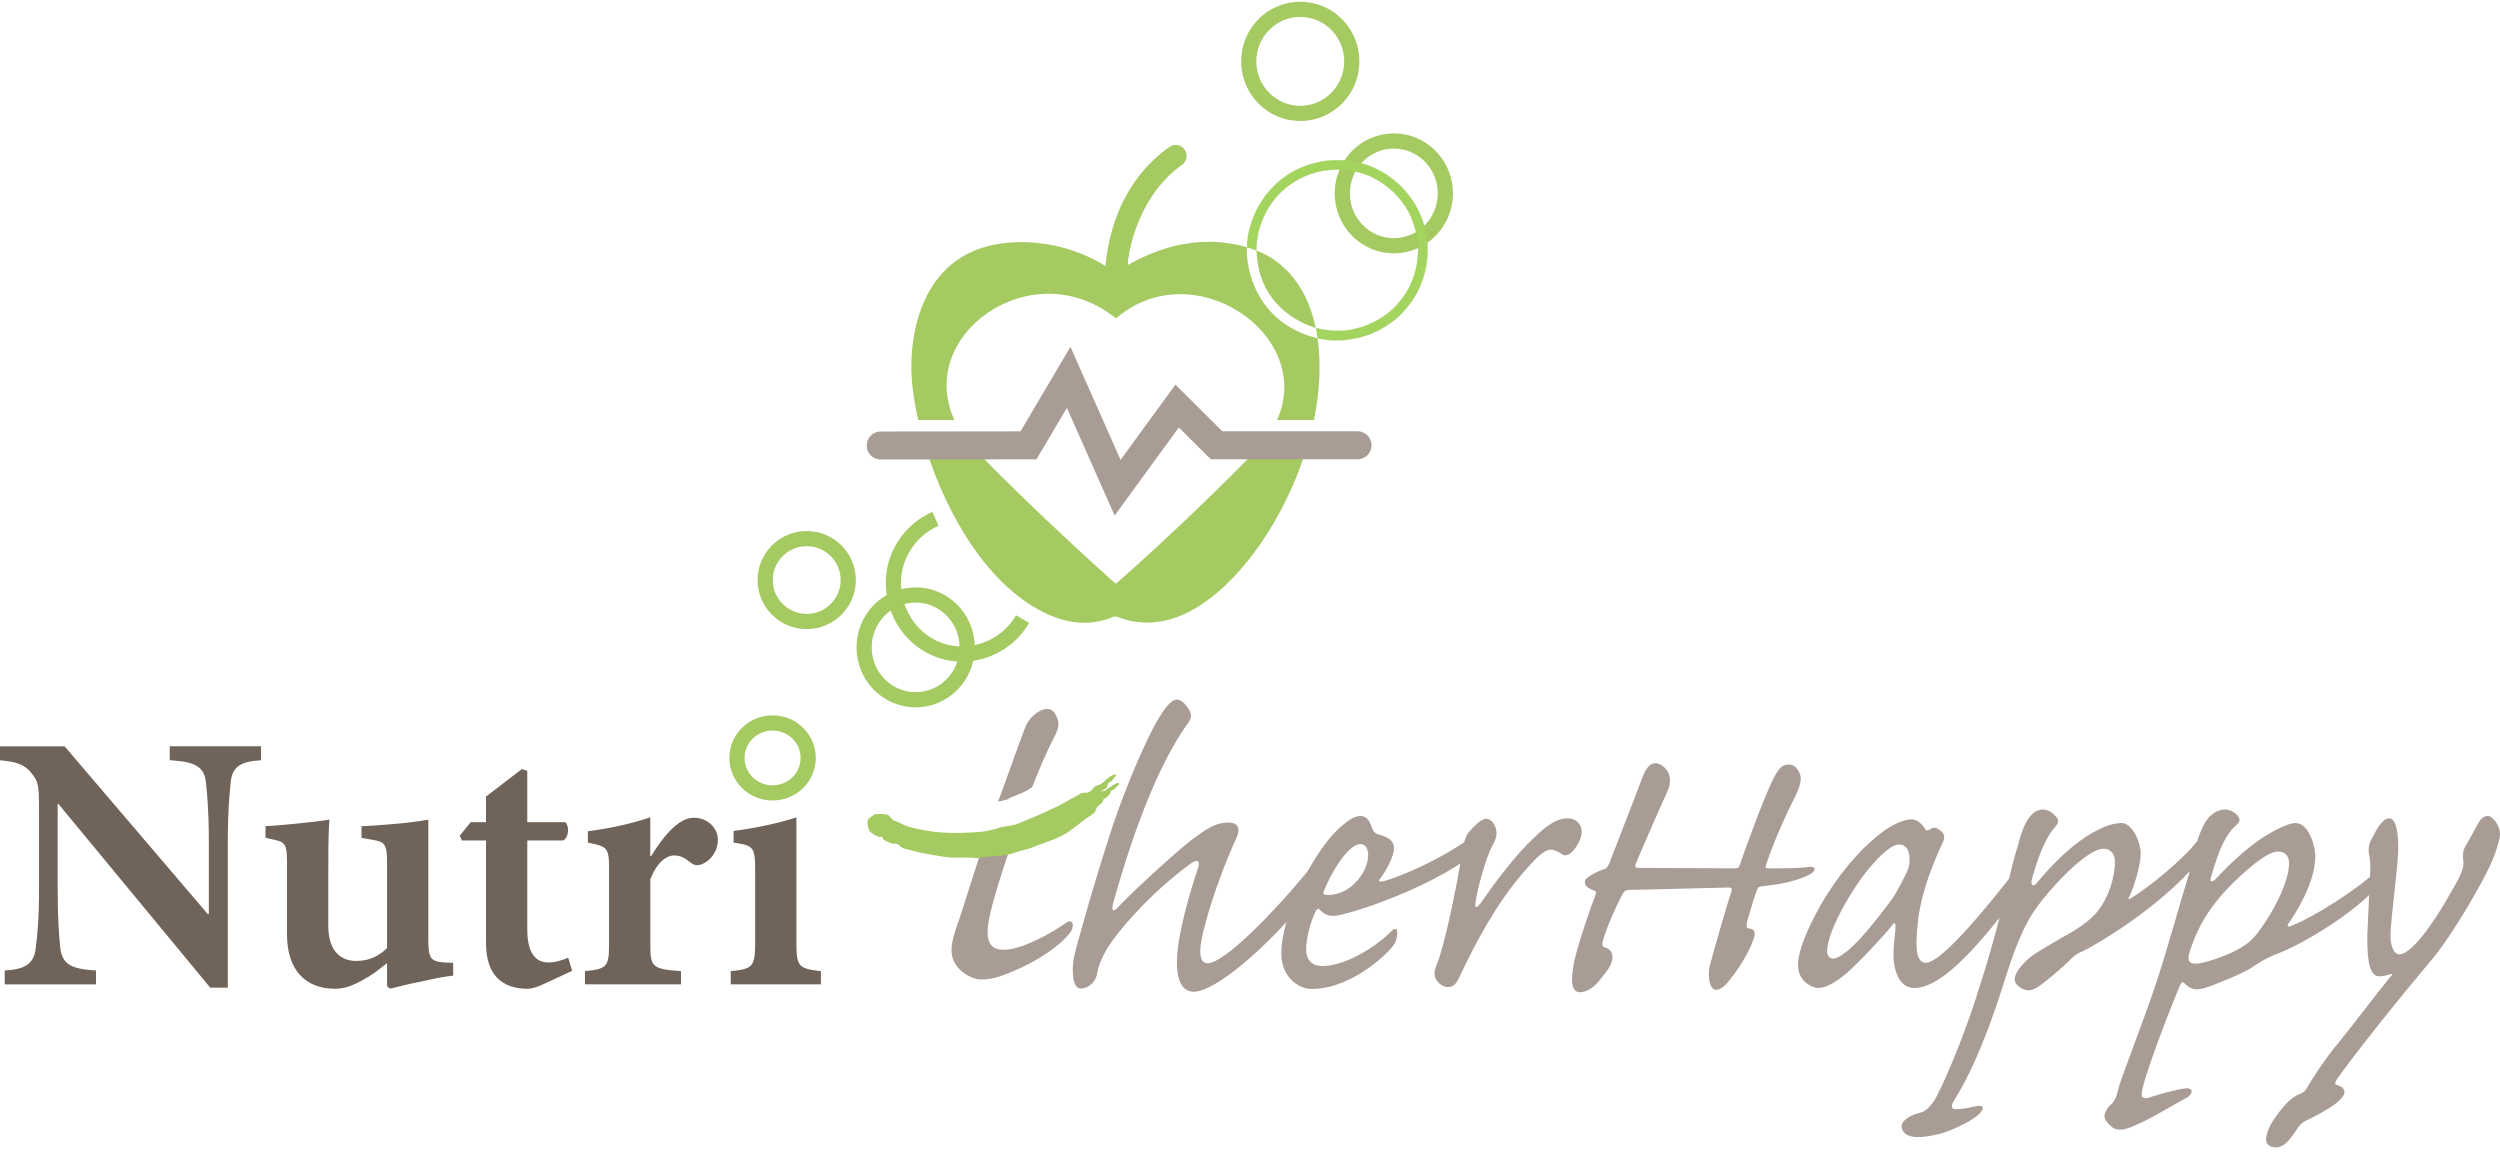 <?xml version="1.0" encoding="UTF-8"?>
<svg width="268px" height="124px" viewBox="0 0 268 124" version="1.1" xmlns="http://www.w3.org/2000/svg" xmlns:xlink="http://www.w3.org/1999/xlink">
    <title>Nutri-Therhappy logo vect rvbweb copie</title>
    <g id="Page-1" stroke="none" stroke-width="1" fill="none" fill-rule="evenodd">
        <g id="homepage-v2-2" transform="translate(-300, -754)">
            <g id="Nutri-Therhappy-logo-vect-rvbweb-copie" transform="translate(300, 755)">
                <g id="Group" transform="translate(0, 79)" fill="#706359" fill-rule="nonzero">
                    <path d="M27.989,1.501 C25.873,1.621 24.933,2.128 24.737,3.78 C24.617,4.996 24.421,6.801 24.421,10.258 L24.421,25.88 L22.54,25.88 L6.257,6.174 L6.181,6.174 L6.181,15.204 C6.181,18.579 6.339,20.383 6.453,21.523 C6.648,23.29 7.469,23.879 10.291,24.037 L10.291,25.531 L0.505,25.531 L0.505,24.037 C2.696,23.917 3.637,23.328 3.832,21.643 C3.99,20.39 4.186,18.579 4.186,15.204 L4.186,6.959 C4.186,4.331 4.148,3.818 3.403,2.913 C2.658,1.931 1.717,1.659 0,1.501 L0,0.006 L6.926,0.006 L22.268,17.983 L22.388,17.983 L22.388,10.252 C22.388,6.794 22.193,4.99 22.073,3.85 C21.877,2.204 20.974,1.653 18.196,1.494 L18.196,0 L27.982,0 L27.982,1.501 L27.989,1.501 Z" id="Path"></path>
                    <path d="M48.577,24.582 C47.523,24.702 46.424,24.936 45.212,25.208 C44,25.443 42.826,25.721 41.809,25.994 L41.493,25.721 L41.493,23.245 C40.711,23.834 40.161,24.347 39.183,24.892 C38.046,25.557 37.068,25.994 35.893,25.994 C32.8,25.994 30.767,24.031 30.767,20.181 L30.767,12.405 C30.767,10.48 30.495,10.283 29.516,10.049 L28.462,9.815 L28.462,8.561 C29.441,8.523 30.577,8.403 31.827,8.289 C33.077,8.169 34.372,8.017 35.312,7.858 C35.192,9.429 35.192,11.512 35.192,13.747 L35.192,19.244 C35.192,22.112 36.682,23.011 38.166,23.011 C39.378,23.011 40.439,22.657 41.493,21.637 L41.493,12.449 C41.493,10.524 41.222,10.252 40.086,10.056 L38.753,9.821 L38.753,8.567 C39.89,8.529 41.298,8.409 42.63,8.295 C43.924,8.175 45.099,8.023 45.919,7.865 L45.919,20.7 C45.919,22.739 46.153,23.056 47.605,23.176 L48.584,23.214 L48.584,24.582 L48.577,24.582 Z" id="Path"></path>
                    <path d="M58.288,25.487 C57.581,25.842 56.918,26 56.602,26 C53.786,26 52.1,24.506 52.1,21.093 L52.1,10.1 L49.518,10.1 L49.285,9.587 L50.459,8.137 L52.1,8.137 L52.1,5.389 L55.939,2.444 L56.526,2.641 L56.526,8.137 L60.599,8.137 C61.066,8.567 60.99,9.783 60.365,10.1 L56.526,10.1 L56.526,19.68 C56.526,22.783 57.934,23.176 58.755,23.176 C59.5,23.176 60.283,22.942 60.908,22.663 L61.337,24.075 L58.288,25.487 Z" id="Path"></path>
                    <path d="M69.798,11.784 C71.288,9.353 72.853,7.662 74.375,7.662 C75.903,7.662 76.957,8.802 76.957,10.018 C76.957,11.233 76.212,12.253 75.234,12.645 C74.722,12.842 74.331,12.721 74.059,12.487 C73.434,11.974 72.923,11.702 72.26,11.702 C71.439,11.702 70.423,12.449 69.716,14.254 L69.716,21.283 C69.716,23.676 69.911,23.872 73.005,24.107 L73.005,25.519 L62.707,25.519 L62.707,24.107 C64.98,23.872 65.29,23.676 65.29,21.321 L65.29,13.038 C65.29,10.879 65.056,10.72 63.017,10.328 L63.017,9.112 C65.365,8.795 67.481,8.365 69.709,7.618 L69.709,11.778 L69.798,11.778 L69.798,11.784 Z" id="Path"></path>
                    <path d="M85.374,20.972 L85.374,7.624 C83.416,8.251 81.068,8.764 78.643,9.074 L78.643,10.328 C80.758,10.644 80.954,10.758 80.954,13.348 L80.954,20.966 C80.954,23.676 80.682,23.872 78.334,24.107 L78.334,25.519 L88,25.519 L88,24.107 C85.569,23.834 85.374,23.6 85.374,20.972 Z" id="Path"></path>
                </g>
                <g id="Group" transform="translate(115, 74)" fill="#A89C94" fill-rule="nonzero">
                    <path d="M11.205,0 C11.461,0 11.87,0.2 12.279,0.802 C12.689,1.353 12.893,1.854 12.33,2.555 C8.238,8.217 5.373,18.088 4.299,21.946 C4.146,22.647 4.35,22.797 4.811,22.296 C5.987,20.994 10.694,16.635 12.74,15.031 C14.274,13.929 15.195,13.177 16.73,13.177 C17.599,13.177 18.06,13.729 17.548,14.831 C16.73,16.534 14.939,20.994 14.019,24.752 C13.302,27.658 13.814,28.259 14.479,28.259 C16.167,28.259 21.334,23.148 25.682,17.787 C26.245,17.086 27.012,17.035 27.012,17.837 C27.012,18.489 26.756,19.39 25.324,21.094 C20.72,26.656 15.297,31.315 12.944,31.315 C11.665,31.315 10.54,29.862 11.563,24.852 C12.075,22.296 12.944,19.441 13.405,18.138 C13.712,17.186 13.354,17.035 12.484,17.687 C7.982,21.044 4.708,25.002 3.736,26.605 C3.071,27.708 2.765,28.509 2.662,29.161 C2.509,30.263 1.741,30.965 0.821,30.965 C0.053,30.965 -0.151,29.361 0.104,27.758 C0.309,26.605 2.56,18.739 4.299,13.478 C5.834,8.919 8.085,3.808 9.21,2.004 C10.131,0.451 10.745,0 11.154,0 L11.205,0 L11.205,0 Z" id="Path"></path>
                    <path d="M22.357,27.157 C22.357,23.098 25.938,15.883 28.905,13.478 C29.672,12.827 30.286,12.476 30.849,12.476 C31.616,12.476 31.872,13.177 32.076,13.729 C32.23,14.23 32.537,14.43 33.048,14.53 C34.174,14.881 34.429,15.382 34.429,15.933 C34.429,16.935 33.406,18.639 32.946,19.19 C32.639,19.491 32.946,19.591 33.406,19.441 C35.043,18.99 39.801,17.086 43.791,13.979 C44.047,13.729 44.302,13.729 44.302,14.23 C44.302,14.931 43.944,15.633 43.484,16.084 C39.596,19.591 31.309,22.497 28.802,23.048 C27.779,23.299 27.165,23.248 26.449,22.497 C26.296,22.347 26.142,22.447 26.04,22.697 C25.426,23.9 25.017,25.754 25.017,26.756 C25.017,28.008 25.733,28.559 26.756,28.559 C29.212,28.559 32.537,26.505 34.225,24.752 C34.583,24.451 34.787,24.551 34.787,24.952 C34.787,25.303 34.736,25.704 34.532,26.104 C34.02,27.056 29.928,31.015 25.631,31.015 C24.096,31.015 22.357,29.662 22.357,27.207 L22.357,27.157 L22.357,27.157 Z M31.667,16.635 C31.667,16.084 31.411,15.482 30.849,15.482 C29.519,15.482 27.677,18.589 26.91,20.543 C26.807,20.843 26.91,20.944 27.37,20.944 C29.825,20.944 31.667,18.438 31.667,16.685 L31.667,16.635 L31.667,16.635 Z" id="Shape"></path>
                    <path d="M53.05,12.727 C54.124,12.727 54.687,13.578 54.533,14.48 C54.431,15.081 53.971,15.883 53.561,16.284 C53.152,16.735 52.692,16.785 52.385,16.534 C52.078,16.334 51.669,16.084 51.208,16.084 C50.492,16.084 49.469,17.186 48.292,18.539 C45.479,21.795 43.33,25.754 41.386,29.862 C41.08,30.564 40.67,30.814 40.21,30.814 C39.801,30.814 39.34,30.564 39.033,30.113 C38.675,29.662 38.726,29.111 39.033,28.359 C39.954,26.154 41.233,19.441 41.642,17.035 C41.898,15.282 42.103,14.53 42.563,14.079 C42.972,13.628 43.791,12.777 44.302,12.777 C45.018,12.777 45.479,13.779 45.428,14.38 C45.428,14.881 45.172,15.282 44.967,15.683 C44.251,17.035 43.381,20.292 43.177,21.695 C43.075,22.397 43.279,22.397 43.74,21.795 C45.121,19.791 47.423,16.685 49.418,14.831 C50.799,13.478 51.924,12.727 52.999,12.727 L53.05,12.727 L53.05,12.727 Z" id="Path"></path>
                    <path d="M76.837,6.965 C77.451,6.965 77.86,7.616 78.013,8.167 C78.116,8.718 77.911,9.47 77.348,10.572 C76.581,12.075 75.251,14.931 74.33,17.687 C74.228,18.038 74.228,18.088 74.637,18.088 C75.865,18.088 78.065,18.088 78.832,17.937 C79.599,17.837 79.753,18.188 79.19,18.639 C77.758,19.441 75.916,19.791 74.023,19.992 C73.563,20.042 73.461,20.092 73.358,20.392 C73.154,20.894 72.898,21.695 72.284,23.8 C72.182,24.401 72.233,24.501 72.591,24.551 C73,24.551 73.256,24.952 73,25.603 C72.386,27.557 70.494,30.113 69.829,30.714 C69.47,31.015 69.164,31.115 68.959,31.115 C68.243,31.065 68.089,29.762 68.243,28.71 C68.499,27.658 70.289,21.395 70.596,20.643 C70.698,20.292 70.647,20.142 70.34,20.142 C69.624,20.142 60.876,20.392 59.751,20.392 C59.291,20.392 59.137,20.493 58.881,20.944 C58.165,22.296 57.142,24.651 56.835,25.854 C56.682,26.405 56.835,26.505 57.142,26.605 C57.756,26.756 58.012,27.407 57.756,28.159 C57.5,28.96 56.733,29.712 56.375,30.213 C55.914,30.764 55.147,31.365 54.38,31.365 C53.408,31.365 53.357,30.063 53.766,28.008 C54.226,26.004 55.659,21.846 55.966,21.144 C56.17,20.693 56.119,20.493 55.812,20.443 C55.301,20.242 54.891,19.992 54.891,19.541 C54.891,19.04 56.221,18.438 56.784,18.238 C57.193,18.138 57.296,17.987 57.5,17.587 C57.807,16.785 60.774,9.169 61.132,8.167 C61.439,7.415 61.848,6.814 62.462,6.814 C63.127,6.814 64.713,7.866 63.69,9.971 C63.383,10.572 60.723,16.685 60.416,17.436 C60.211,17.987 60.263,18.038 60.723,18.038 C61.541,18.038 70.135,18.088 70.801,18.088 C71.312,18.088 71.414,18.038 71.517,17.687 C71.824,16.735 74.381,9.62 75.353,8.017 C75.865,7.165 76.172,6.965 76.786,6.965 L76.837,6.965 L76.837,6.965 Z" id="Path"></path>
                    <path d="M77.751,28.409 C77.751,27.608 78.058,26.004 79.644,22.998 C80.974,20.392 83.378,17.035 85.885,14.931 C87.982,13.077 89.414,12.827 89.977,12.827 C90.54,12.827 91.103,13.428 91.358,13.829 C91.41,14.029 91.614,14.079 91.87,13.929 C92.177,13.678 92.484,13.678 92.791,13.879 C93.558,14.33 93.507,14.831 93.251,15.332 C91.716,18.639 90.745,21.595 90.54,24.451 C90.335,26.555 90.386,28.209 91.461,28.209 C92.944,28.209 97.037,23.549 101.794,17.386 C102.357,16.585 103.022,16.685 103.022,17.336 C103.022,18.188 102.357,19.491 101.385,20.793 C97.65,25.603 93.456,30.914 90.182,30.914 C88.801,30.914 87.931,29.361 87.982,27.106 C87.982,26.154 88.238,24.701 88.187,24.251 C88.187,23.95 88.084,23.85 87.829,24.2 C87.113,25.152 84.197,28.259 82.867,29.411 C81.588,30.463 80.616,30.914 79.9,30.914 C79.388,30.914 77.751,30.313 77.751,28.459 L77.751,28.409 L77.751,28.409 Z M80.872,27.006 C80.872,27.407 81.076,27.758 81.537,27.758 C81.946,27.758 82.764,27.257 83.685,26.355 C84.555,25.553 85.987,23.85 87.522,21.795 C88.187,20.994 89.261,18.839 89.414,18.489 C89.67,17.987 89.773,17.236 89.67,16.635 C89.568,16.033 89.261,15.532 88.596,15.532 C87.829,15.532 86.754,16.434 85.373,18.088 C83.839,19.841 80.872,24.701 80.872,26.956 L80.872,27.006 L80.872,27.006 Z" id="Shape"></path>
                    <path d="M133.203,16.835 C133.152,19.741 131.055,22.948 130.39,23.9 C130.083,24.301 130.236,24.451 130.748,24.2 C132.845,23.399 138.012,20.242 140.262,17.887 C140.723,17.436 141.03,17.486 141.03,17.837 C141.03,18.238 140.876,18.789 140.416,19.39 C138.012,22.497 132.078,26.154 128.957,27.307 C127.832,27.758 127.218,28.159 126.246,28.81 C125.172,29.461 122.102,30.714 121.182,30.965 C120.312,31.165 119.8,31.065 119.187,30.413 C118.931,30.163 118.829,30.313 118.573,30.914 C118.164,31.866 115.094,39.532 114.634,41.937 C114.429,42.789 114.89,42.889 115.759,42.539 C116.527,42.288 118.317,41.787 119.187,41.687 C120.261,41.537 120.056,42.338 119.391,42.689 C117.345,43.791 115.657,44.894 113.969,45.595 C113.253,45.946 112.69,46.096 112.281,46.096 C112.076,46.096 111.923,46.096 111.565,45.946 C111.104,45.595 110.593,45.094 110.593,44.643 C110.593,44.342 110.9,43.741 111.206,43.491 C111.82,42.99 111.923,42.338 112.23,41.236 C112.588,40.084 114.736,34.522 115.964,30.914 C117.345,26.806 118.419,22.697 119.749,18.388 C115.555,22.898 109.416,26.455 108.188,27.006 C107.574,27.257 107.268,27.507 106.705,28.109 C105.631,29.111 104.301,30.213 103.738,30.614 C103.226,31.015 102.766,31.165 102.459,31.165 C101.794,31.165 100.975,30.564 100.975,30.013 C100.975,29.061 102.306,27.808 103.124,27.257 C103.584,26.956 105.017,26.104 106.142,25.453 C107.114,24.952 109.058,23.8 109.928,22.597 C111.002,21.244 111.718,19.14 111.718,17.336 C111.718,16.484 111.206,15.983 110.49,15.983 C108.598,15.983 104.505,20.593 103.431,22.146 C101.743,24.401 100.771,27.357 99.748,30.564 C97.548,37.528 95.655,41.136 94.428,43.04 C94.121,43.541 94.223,43.841 94.479,43.891 C94.939,43.942 95.758,43.841 96.781,43.591 C97.702,43.39 97.804,43.841 97.088,44.493 C96.065,45.395 93.712,46.397 92.74,46.597 C91.921,46.797 91.103,46.898 90.591,46.898 C89.261,46.898 88.852,46.246 88.852,45.745 C88.852,45.244 89.466,44.643 90.796,44.292 C91.205,44.192 91.665,43.992 92.381,42.939 C93.149,41.687 95.4,36.476 96.832,31.967 C98.009,28.359 98.929,25.152 99.697,21.996 C100.617,18.138 100.924,16.885 101.334,15.582 C101.641,14.38 102.357,11.775 103.994,11.775 C104.659,11.775 105.119,12.225 105.477,12.626 C105.784,12.977 105.579,13.328 105.324,13.628 C104.659,14.38 103.789,15.733 102.817,19.24 C102.664,19.891 102.919,20.092 103.277,19.741 C104.863,17.787 107.37,15.182 109.979,13.929 C111.053,13.378 111.923,13.228 112.434,13.228 C113.56,13.228 114.48,15.232 114.48,16.484 C114.48,18.138 113.508,20.593 113.304,21.044 C113.099,21.344 113.15,21.495 113.508,21.244 C115.35,20.142 119.135,17.035 120.568,15.132 C120.721,14.53 121.079,13.729 121.335,13.278 C121.898,12.225 122.819,11.775 123.484,11.775 C123.995,11.775 124.507,12.025 124.814,12.376 C125.223,12.777 125.121,13.077 124.763,13.428 C123.688,14.33 122.972,15.733 122.051,18.939 C121.796,19.591 122.154,19.591 122.512,19.24 C123.995,17.637 126.502,15.182 129.06,13.929 C130.134,13.378 130.696,13.228 131.055,13.228 C132.589,13.228 133.203,15.883 133.203,16.785 L133.203,16.835 L133.203,16.835 Z M130.39,17.537 C130.39,17.035 130.185,16.284 129.162,16.284 C128.906,16.284 128.088,16.434 126.451,17.787 C122.665,20.944 120.772,23.649 119.698,27.157 C119.494,27.908 119.596,28.309 120.414,28.309 C120.977,28.309 122.767,27.808 124.353,27.056 C125.734,26.405 126.553,25.704 127.167,24.802 C128.395,23.198 130.338,19.841 130.39,17.587 L130.39,17.537 Z" id="Shape"></path>
                    <path d="M139.086,18.489 C139.137,17.436 139.035,17.035 138.984,16.735 C138.881,16.284 138.881,15.683 139.137,15.132 C139.546,14.38 140.262,12.727 141.132,12.727 C142.104,12.727 142.155,15.482 142.053,16.835 C141.951,18.539 141.388,22.998 141.286,24.651 C141.132,26.505 141.695,27.307 142.206,27.307 C143.281,27.307 145.327,25.002 148.038,20.142 C149.163,18.238 149.112,17.637 149.061,17.236 C149.01,16.735 148.959,16.234 149.368,15.582 C149.828,14.831 150.084,14.28 150.596,13.378 C150.954,12.676 151.312,12.476 151.721,12.476 C152.233,12.476 153,13.528 153,14.38 C153,14.881 152.642,16.234 152.028,17.587 C151.21,19.441 148.038,25.052 145.736,27.808 C140.109,34.522 136.579,39.182 135.556,40.635 C135.3,41.035 135.249,41.236 135.454,41.286 C136.017,41.436 136.324,41.687 136.324,42.088 C136.324,43.09 133.459,44.493 132.692,44.894 C131.822,45.244 131.464,45.645 131.157,46.146 C130.441,47.248 129.827,48 128.957,48 C128.19,48 127.729,47.499 127.985,46.697 C128.19,45.846 128.548,45.244 129.418,44.092 C130.441,42.789 131.106,42.438 131.515,42.288 C131.924,42.138 132.18,41.887 132.333,41.587 C132.589,41.086 134.124,38.63 135.812,36.626 C136.886,35.324 140.211,30.965 141.286,29.662 C141.541,29.411 141.541,29.361 141.183,29.461 C140.672,29.612 140.314,29.662 140.058,29.662 C139.137,29.662 138.728,28.409 138.779,25.203 L139.086,18.489 Z" id="Path"></path>
                </g>
                <g id="Group" transform="translate(102, 75)" fill="#A89C94" fill-rule="nonzero">
                    <path d="M8.656,8.364 C8.888,7.836 9.597,5.794 11.173,2.689 C11.582,1.873 11.521,1.225 11.173,0.641 C10.941,0.176 10.647,0 10.238,0 C9.359,0 8.308,0.993 7.96,1.816 C7.434,3.104 5.345,9.099 4.991,9.903 C4.991,9.903 5.394,9.891 5.944,9.709 C6.109,9.652 6.329,9.482 6.518,9.413 C7.239,9.162 8.149,8.791 8.656,8.364 Z" id="Path"></path>
                    <path d="M12.291,22.924 C10.831,23.948 7.611,25.814 5.62,25.814 L5.559,25.814 C4.154,25.814 3.629,24.909 3.977,22.804 C4.319,20.737 5.797,16.231 6.787,13.504 C5.919,14.107 3.574,14.346 3.488,14.377 C2.761,16.407 1.216,21.447 0.703,22.924 C0.232,24.187 0,25.148 0,25.871 C0,27.856 2.046,29 3.158,29 C3.745,29 4.386,28.937 5.266,28.642 C9.475,27.14 11.936,25.029 12.694,24.011 C13.225,23.345 13.048,22.383 12.291,22.924 Z" id="Path"></path>
                </g>
                <path d="M93.802,86.266 C94.131,86.26 94.8,86.254 95.104,86.333 C95.432,86.418 95.538,86.795 95.798,86.966 C95.922,87.002 96.04,87.032 96.164,87.069 C96.517,87.282 97.28,87.604 97.701,87.708 C100.119,88.298 101.793,88.402 104.979,88.189 C105.717,88.14 106.548,87.921 107.056,87.757 C107.67,87.55 108.488,87.562 109.176,87.276 C110.385,86.777 111.643,86.272 112.654,85.761 C112.902,85.669 113.212,85.493 113.46,85.402 C114.272,84.97 115.016,84.513 115.797,84.093 C116.187,83.88 116.404,84.075 116.745,83.911 C117.062,83.765 117.111,83.54 117.31,83.363 C117.471,83.217 117.892,83.126 118.097,82.992 C118.531,82.706 118.816,82.189 119.547,82 C119.597,82.061 119.609,82.067 119.653,82.164 C119.392,82.359 119.299,82.633 119.07,82.815 C118.952,82.907 118.841,82.876 118.773,82.98 C118.735,83.114 118.704,83.247 118.667,83.375 C118.543,83.582 118.252,83.667 118.041,83.85 C118.041,83.856 118.208,83.813 118.45,83.777 C118.494,83.771 118.642,83.588 118.642,83.588 C118.642,83.588 118.884,83.46 119.045,83.357 C119.169,83.278 119.231,83.205 119.361,83.126 C119.51,83.034 119.591,82.992 119.622,82.98 C119.659,82.968 119.994,82.925 119.901,82.925 C119.895,82.925 120,83.047 120,83.047 L119.572,83.497 C119.572,83.491 119.43,83.588 119.368,83.667 C119.361,83.673 119.052,83.74 119.076,83.801 C119.132,83.917 118.928,83.984 119.002,84.026 C119.101,84.081 118.773,84.221 118.816,84.282 C118.872,84.361 118.506,84.501 118.525,84.55 C118.568,84.659 118.314,84.544 118.314,84.653 C118.314,84.714 118.208,84.927 118.19,84.982 C118.066,85.201 117.725,85.329 117.601,85.535 C117.471,85.755 117.465,86.004 117.241,86.181 C116.702,86.613 116.702,86.515 116.175,86.941 C115.828,87.221 114.886,87.945 114.495,88.201 C113.299,88.992 112.059,89.26 110.528,89.905 C110.143,89.996 109.263,90.276 108.879,90.367 C108.054,90.696 107.112,90.769 106.163,90.817 C105.86,90.872 105.004,90.939 104.7,91 C104.564,90.988 104.316,90.927 104.136,90.927 C103.33,90.921 102.717,90.97 101.973,90.927 C101.192,90.884 100.255,90.677 99.53,90.568 C98.557,90.422 97.832,90.185 96.939,89.966 C96.61,89.886 96.437,89.576 96.139,89.454 C96.021,89.406 95.879,89.479 95.736,89.454 C95.42,89.406 95.011,89.162 94.757,89.034 C94.664,88.986 94.546,88.73 94.608,88.694 C94.496,88.706 94.385,88.712 94.279,88.724 C93.957,88.663 93.418,88.335 93.256,88.128 C93.033,87.842 92.916,87.039 93.07,86.819 C93.256,86.606 93.573,86.473 93.802,86.266 Z" id="Path" fill="#A4CA61"></path>
                <g id="Group" transform="translate(79, 0)">
                    <path d="M56.317,46.524 C56.075,46.822 55.815,47.114 55.53,47.406 C48.463,54.716 40.686,61.556 40.61,61.582 C40.61,61.582 40.61,61.582 40.61,61.582 L40.61,61.582 L40.61,61.582 C40.572,61.544 32.821,54.691 25.722,47.425 C23.921,47.394 22.126,47.305 20.324,47.298 C22.551,54.278 27.01,62.045 33.43,64.9 C37.572,66.747 40.23,65.059 40.566,65.078 C40.94,65.103 43.864,66.722 47.988,64.818 C53.544,62.254 58.892,54.596 61.226,46.499 C59.59,46.473 57.953,46.442 56.317,46.524 Z" id="Path" fill="#A4CA61" fill-rule="nonzero"></path>
                    <polyline id="Path" stroke="#A89C94" stroke-width="3" stroke-linecap="round" points="15.414 46.759 31.254 46.74 35.561 39.449 40.807 51.283 47.188 42.527 51.419 46.734 66.529 46.734"></polyline>
                    <ellipse id="Oval" opacity="0.5" cx="70.437" cy="19.74" rx="5.563" ry="5.559"></ellipse>
                    <ellipse id="Oval" stroke="#A4CA61" stroke-width="1.628" cx="60.389" cy="5.578" rx="5.525" ry="5.578"></ellipse>
                    <path d="M30.619,65.364 C28.71,68.689 24.46,70.085 20.984,68.39 C17.495,66.69 15.877,62.432 17.267,58.822 C17.983,56.962 19.449,55.414 21.282,54.621" id="Path" stroke="#A4CA61" stroke-width="1.628"></path>
                    <ellipse id="Oval" stroke="#A4CA61" stroke-width="1.628" cx="19.157" cy="68.397" rx="5.525" ry="5.616"></ellipse>
                    <ellipse id="Oval" stroke="#A4CA61" stroke-width="1.628" cx="7.479" cy="61.182" rx="4.453" ry="4.442"></ellipse>
                    <ellipse id="Oval" stroke="#A4CA61" stroke-width="1.628" cx="3.819" cy="80.25" rx="3.819" ry="3.75"></ellipse>
                    <ellipse id="Oval" stroke="#A4CA61" stroke-width="1.628" cx="70.418" cy="19.728" rx="5.525" ry="5.616"></ellipse>
                    <g transform="translate(18.695, 14.532)" fill="#A4CA61" fill-rule="nonzero" id="Path">
                        <path d="M43.356,19.632 C42.233,14.219 39.036,12.1 37,11.319 C37.19,17.075 41.504,19.048 43.356,19.632 Z"></path>
                        <path d="M43.755,23.249 C43.73,22.348 43.66,21.51 43.552,20.736 C36.778,19.054 35.852,12.995 35.978,10.977 C32.858,10.057 28.455,9.904 23.247,12.855 C23.057,12.963 23.761,5.761 29.14,2.049 C30.2,0.869 28.766,-0.546 27.688,0.215 C25.867,1.49 21.592,4.993 20.805,12.995 C20.805,12.995 16.365,9.86 10.097,10.514 C0.056,11.554 0.043,22.392 0.012,23.261 C-0.058,24.93 0.189,27.1 0.741,29.499 L4.623,29.499 C0.386,20.343 12.996,11.358 21.941,18.604 C30.174,11.465 43.311,20.324 39.207,29.499 L43.159,29.499 C43.584,27.373 43.806,25.267 43.755,23.249 Z"></path>
                    </g>
                    <g transform="translate(54.667, 16.155)" fill-rule="nonzero">
                        <path d="M9.636,19.334 C8.431,19.334 7.581,19.106 7.574,19.1 L7.574,19.1 C7.581,19.1 7.473,18.275 7.403,18.008 C8.412,18.262 9.243,18.313 9.763,18.313 C10.327,18.313 10.867,18.262 11.355,18.154 C13.943,17.596 15.973,16.143 17.229,13.947 C17.99,12.621 18.377,11.047 18.358,9.385 C18.345,8.255 17.92,6.402 17.013,5.019 C15.649,2.925 13.797,1.992 13.061,1.682 C12.008,1.244 10.886,1.022 9.725,1.022 C9.255,1.022 8.792,1.06 8.31,1.136 C5.887,1.51 4.308,2.786 3.584,3.509 C0.946,6.149 0.996,9.353 1.009,9.708 C0.768,9.588 0.007,9.347 0,9.347 C0.007,9.328 -0.044,6.041 2.5,3.198 C4.371,1.11 6.407,0.558 7.276,0.324 C8.012,0.121 8.818,0.019 9.655,0.019 C10.809,0.019 11.958,0.216 12.985,0.577 C14.102,0.977 16.214,2.005 17.781,4.372 C19.05,6.295 19.348,8.217 19.367,9.499 C19.398,11.06 19.018,12.697 18.295,14.112 C17.73,15.223 16.709,16.466 15.751,17.215 C14.013,18.573 12.465,18.928 11.723,19.106 C11.025,19.258 10.34,19.334 9.636,19.334 Z" id="Path" fill="#A2D45E"></path>
                        <path d="M9.655,0.025 C10.803,0.025 11.958,0.216 12.979,0.584 C14.095,0.984 16.208,2.005 17.768,4.372 C19.037,6.295 19.329,8.217 19.354,9.493 C19.386,11.054 19.005,12.691 18.288,14.099 C17.724,15.204 16.702,16.447 15.745,17.196 C14.007,18.554 12.465,18.909 11.723,19.081 L11.672,19.093 C11.019,19.246 10.334,19.322 9.63,19.322 C8.52,19.322 7.714,19.125 7.587,19.093 C7.574,18.979 7.486,18.325 7.416,18.046 C7.422,18.046 7.422,18.046 7.428,18.046 C8.399,18.275 9.23,18.319 9.756,18.319 C10.321,18.319 10.86,18.268 11.349,18.16 C13.943,17.602 15.973,16.143 17.235,13.947 C17.997,12.621 18.39,11.041 18.371,9.378 C18.358,8.243 17.933,6.396 17.026,5.006 C15.662,2.913 13.804,1.973 13.068,1.669 C12.008,1.231 10.886,1.003 9.725,1.003 C9.255,1.003 8.792,1.041 8.304,1.117 C5.874,1.491 4.295,2.767 3.565,3.496 C0.996,6.066 0.971,9.156 0.99,9.67 C0.73,9.562 0.127,9.372 0.013,9.34 C0.013,9.074 0.057,5.933 2.5,3.204 C4.371,1.117 6.401,0.565 7.27,0.33 C8.018,0.127 8.818,0.025 9.655,0.025 M9.655,0 C8.837,0 8.025,0.102 7.276,0.305 C6.23,0.59 4.295,1.18 2.493,3.185 C-0.088,6.066 0,9.353 0,9.353 C0,9.353 0.768,9.594 1.028,9.708 L1.028,9.708 C1.028,9.708 0.831,6.282 3.597,3.515 C4.365,2.748 5.957,1.51 8.317,1.142 C8.64,1.091 9.128,1.028 9.731,1.028 C10.638,1.028 11.805,1.168 13.061,1.688 C13.861,2.018 15.669,2.97 17.007,5.019 C17.901,6.39 18.333,8.249 18.345,9.378 C18.364,11.066 17.971,12.621 17.216,13.934 C15.973,16.105 13.93,17.577 11.349,18.135 C10.809,18.249 10.264,18.294 9.763,18.294 C8.45,18.294 7.416,18.008 7.39,18.008 L7.39,18.008 C7.467,18.281 7.574,19.112 7.574,19.112 C7.574,19.112 8.418,19.347 9.636,19.347 C10.245,19.347 10.943,19.29 11.685,19.119 C12.402,18.954 13.981,18.605 15.764,17.215 C16.741,16.454 17.755,15.204 18.314,14.112 C19.024,12.716 19.417,11.098 19.386,9.493 C19.367,8.382 19.132,6.39 17.794,4.359 C16.43,2.297 14.533,1.11 12.992,0.558 C11.958,0.19 10.797,0 9.655,0 L9.655,0 Z" id="Shape" fill="#A4CA61"></path>
                    </g>
                </g>
            </g>
        </g>
    </g>
</svg>
